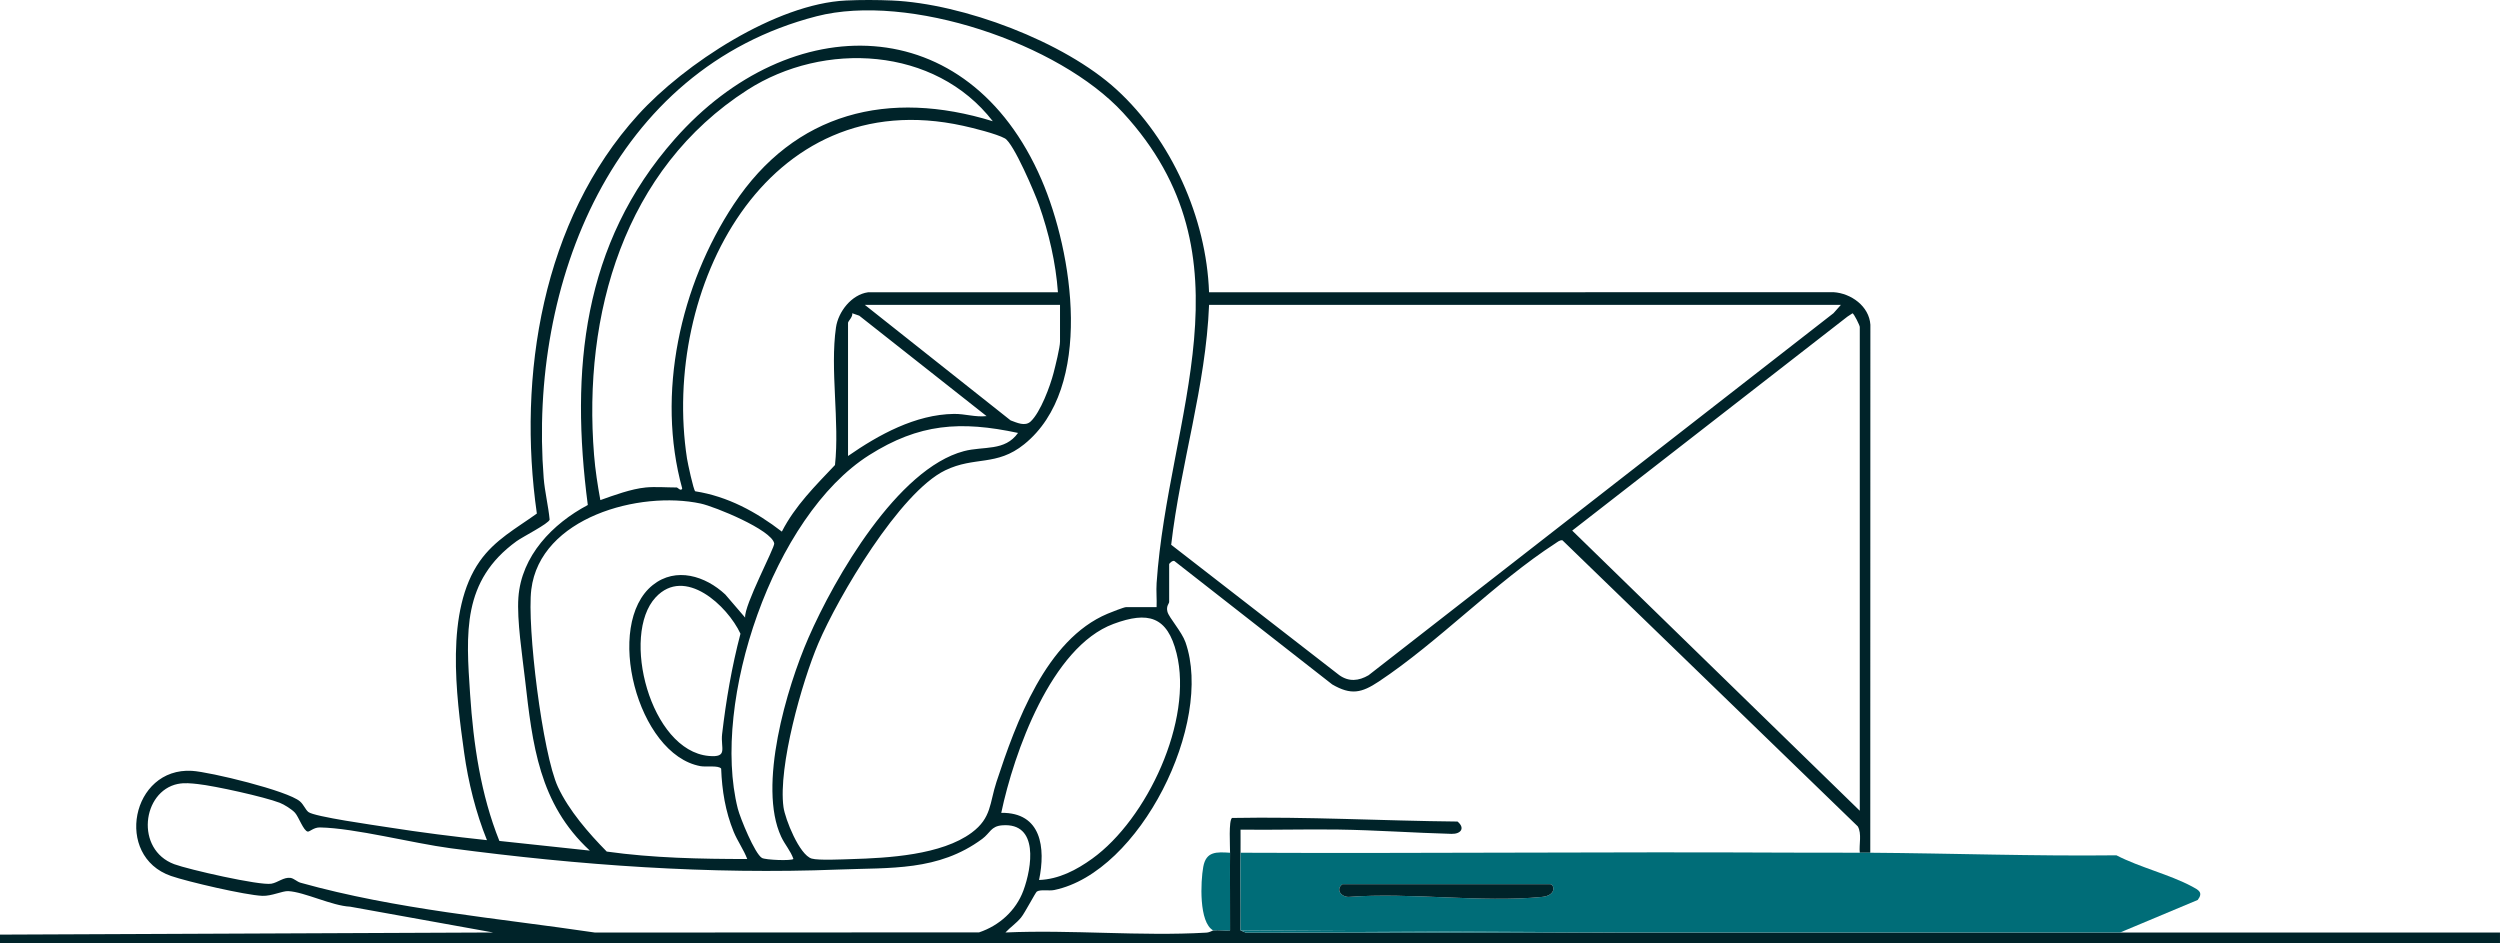 <?xml version="1.0" encoding="UTF-8"?>
<svg id="Capa_2" data-name="Capa 2" xmlns="http://www.w3.org/2000/svg" viewBox="0 0 1191 449.24">
  <defs>
    <style>
      .cls-1 {
        fill: #002329;
      }

      .cls-2 {
        fill: #006d78;
      }
    </style>
  </defs>
  <g id="Capa_1-2" data-name="Capa 1">
    <g>
      <path class="cls-1" d="M403,.24c6.91-.33,15.08-.31,22,0,33.76,1.49,81.91,19.49,107.01,42.49,26.04,23.86,42.74,61.1,43.98,96.52l297.55-.05c8.3.54,16.92,6.66,17.51,15.49l-.05,251.55c-1.39,0-3.47.01-5,0-.42-3.98,1.06-9.06-.95-12.55l-140.7-136.29c-1.2-.23-2.33.79-3.29,1.41-28.53,18.45-55.63,46.9-84.16,65.84-8.3,5.51-13.26,6.61-22.23,1.41l-75.21-58.81c-.85-.38-2.47,1.19-2.47,1.49v18c0,.84-1.55,1.96-.81,4.73s6.83,9.49,8.58,14.49c13.51,38.49-21.63,109.58-62.51,118.04-2.55.53-6.44-.39-8.28.72-.65.39-5.76,10.25-7.57,12.43-2.36,2.84-5,4.49-7.41,7.08,31.39-1.4,64.41,1.88,95.62.08,1.83-.11,3-1.03,3.38-1.07,2.59-.27,5.39.19,8.01,0,.08-12.32-.13-24.69,0-37.01.03-3.05-.74-15.4.94-16.56,35.71-.68,71.65,1.36,107.42,1.71,3.77,3.13,1.59,5.99-2.84,5.87-17.78-.47-36.18-1.8-53.98-2.05-15.51-.22-31.05.25-46.55.04-.03,3.66.06,7.35,0,11.01-.17,12.31.13,24.68,0,37l2.45,1.04c60.52-.06,121.05-.07,181.55-.04,78.32.04,156.68,0,235,0h181v5H0v-4l234.99-1.01-68.19-12.3c-8.6-.39-21.8-7.02-29.47-7.41-2.8-.14-7.91,2.43-12.37,2.25-8.01-.33-35.52-6.71-43.51-9.48-27.17-9.41-18.83-51.79,10.01-50.07,8.58.51,45.65,9.47,51.48,14.58,1.76,1.55,2.57,3.9,3.97,5.03,2.79,2.26,31.71,6.29,37.75,7.25,15.69,2.47,31.54,4.48,47.33,6.16-5.3-13.08-8.91-27.62-10.86-41.63-3.84-27.54-9.12-67.78,7.45-91.27,7.21-10.23,17.29-15.58,27.18-22.69-9.38-65.57,2.66-139.74,48.2-189.92C326.04,30.39,369.72,1.81,403,.24ZM551,289.24c.17-3.8-.25-7.68.01-11.49,5.45-79.73,47.44-155.14-15.98-224.04C504.5,20.55,432.84-3.55,389.01,7.75c-97.37,25.1-137.25,127.7-130,219.98.51,6.49,2.22,13.31,2.84,19.82-.46,1.91-12.92,8.21-15.76,10.28-26.04,18.87-24.07,43.8-22.13,72.95,1.58,23.72,5.07,47.72,13.94,69.84l43.1,4.61c-24.24-22.38-27.34-50.6-30.88-81.61-1.28-11.21-3.91-28.17-3.16-38.91,1.4-19.97,16.32-35.23,33.07-44.13-8.38-64.22-2.6-124.47,41.45-174.35,55.1-62.4,139.56-61.96,174.69,19.34,14.96,34.62,25.15,99.18-8.26,126.09-13.21,10.64-23.52,5.59-37.6,12.4-21.71,10.5-51.01,60.25-60.49,82.51-7.8,18.32-19.17,58.7-16.57,77.91.77,5.71,7.59,22.84,13.45,24.55,3.21.94,14.68.37,18.84.25,17.53-.52,43-1.92,57.39-12.61,9.5-7.06,8.45-14.02,11.8-24.2,9.23-28.05,23.51-67.73,52.91-80.09,1.56-.66,7.84-3.15,8.85-3.15h14.5ZM307.5,232.24c4.58-.45,10.25,0,15,0,.25,0,1.98,2.03,2.51.49-12.46-45.09-.93-96.88,24.57-135.4,29.07-43.92,73.83-54.86,123.4-39.57-27.55-35.56-80.45-38.32-116.9-14.93-58.86,37.78-78.45,106.97-73.07,173.91.57,7.14,1.71,14.47,3,21.51,6.43-2.3,14.72-5.34,21.49-6ZM413.5,139.24h90.5c-1-14.01-4.33-28.3-8.98-41.52-1.96-5.58-12.1-29.46-16.29-31.79-3.93-2.18-15.11-4.96-19.91-6.01-94.46-20.76-143.84,78.38-131.53,158.53.34,2.2,3.08,14.98,3.91,15.6,15.46,2.41,29.06,9.8,41.28,19.21,6.24-12.25,16-21.88,25.31-31.72,2.24-20.57-2.41-45.49.47-65.53,1.08-7.55,7.43-15.66,15.24-16.76ZM505,145.24h-93l69.46,55.04c2.98,1.07,6.85,3.03,9.56.5,4.66-4.35,9.29-16.86,10.9-23.11.85-3.27,3.07-12.14,3.07-14.93v-17.5ZM877,145.24h-301c-1.54,38.76-13.62,75.93-18.05,114.29l80.12,62.14c4.56,3.22,9.19,2.75,13.89.03l221.51-172.49,3.53-3.97ZM404,153.74v63.5c14.58-10.12,32.16-19.82,50.47-20.05,5.28-.07,10.21,1.64,15.53,1.04l-60.65-47.84-3.33-1.15c.31,1.69-1.86,3.61-2.02,4.5ZM886,386.24v-230.5c0-.66-2.79-6.43-3.49-6.47l-2.41,1.58-131.1,101.93,137,133.47ZM485,206.25c-27.5-5.87-47.13-4.48-70.92,10.57-45.7,28.92-75.43,117.58-62.59,168.42,1.11,4.4,8.1,21.52,11.51,23.49,1.65.96,13.87,1.45,14.99.49-1.31-3.85-4.08-6.83-5.85-10.64-11.19-24.11,2.58-70.81,13-94.71,12.46-28.58,42.43-80.56,74.06-88.94,9.44-2.5,19.48.21,25.8-8.69ZM354.99,294.23c-.64-5.69,14.21-33.48,13.85-35.35-1.24-6.5-28.39-17.56-35-18.98-29.11-6.26-76.52,6.56-80.73,40.95-2.14,17.46,5.31,78.19,12.7,94.08,5.19,11.17,14.64,22.04,23.24,30.76,22.01,3.09,44.63,3.53,66.94,3.55-1.71-4.51-4.65-8.53-6.48-13.01-3.94-9.67-5.56-19.63-5.95-30.05-1.16-1.66-7.21-.7-9.82-1.18-30.19-5.48-46.11-67.63-22.76-86.28,11.03-8.81,25.12-4.32,34.55,4.5l9.46,11.02ZM312.35,284.58c-16.71,17.99-2.57,72.98,25.27,75.55,9.43.87,5.61-3.66,6.39-10.39,1.87-16.08,4.63-32.19,8.75-47.84-6.19-13.32-26.51-32.28-40.41-17.32ZM495.01,419.23c9.45-.35,17.85-4.78,25.33-10.16,26.17-18.86,48.16-65.88,40.18-97.84-4.41-17.66-13.57-20.11-30.03-14.01-29.68,10.99-47.48,61.5-53.49,90.02,19.19-.26,21.2,16.68,18.01,32ZM84.72,373.46c-17.04,3.51-20.4,31.29-1.7,38.25,6.65,2.48,40.62,10.25,46.24,9.29,3.1-.53,5.9-3.22,9.15-2.77,1.62.23,3.08,1.83,4.79,2.31,45.75,12.79,93.6,16.81,140.27,23.73l182.97-.09c9.61-3.21,17.58-10.38,21.1-19.9,4.08-11.03,7.48-32.47-10.09-31.1-5.43.42-5.69,3.65-9.53,6.48-20.94,15.46-43.72,13.62-68.41,14.59-61.64,2.44-123.65-2.04-184.87-10.15-18.11-2.4-45.55-9.59-62.22-9.91-2.96-.06-4.9,2.12-5.8,1.98-2.05-.34-4.29-6.98-6.08-8.97-1.48-1.64-5.16-3.94-7.25-4.75-7.43-2.86-30.94-8.05-39.07-8.93-3.11-.34-6.41-.69-9.5-.05Z"/>
      <path class="cls-2" d="M886,406.24c1.53.01,3.61,0,5,0,38.85.28,78.22,1.68,117.27,1.23,11.15,5.78,25.23,9.08,36.1,14.9,2.95,1.58,5.4,2.75,2.62,6.37l-36.99,15.5c-78.32,0-156.68.04-235,0l-184-1c.13-12.32-.17-24.69,0-37,87.16.39,174.37-.5,261.55-.05,11.01.06,22.6-.03,33.45.05ZM639.5,421.24c-3.3,2.5-.64,6.01,2.95,6.05,29.51-2.27,63.1,2.85,92.11.01,7.18-.7,5.9-6.06,3.94-6.06h-99Z"/>
      <path class="cls-2" d="M586,406.24c-.12,12.32.08,24.69,0,37.01-2.62.19-5.41-.27-8.01,0-6.93-3.75-6.01-23.37-4.76-30.26,1.35-7.48,6.29-7.14,12.76-6.74Z"/>
      <path class="cls-2" d="M775,444.24c-60.51-.03-121.04-.01-181.55.04l-2.45-1.04,184,1Z"/>
      <path class="cls-1" d="M639.5,421.24h99c1.96,0,3.23,5.36-3.94,6.06-29.01,2.84-62.6-2.28-92.11-.01-3.59-.04-6.25-3.55-2.95-6.05Z"/>
    </g>
  </g>
</svg>